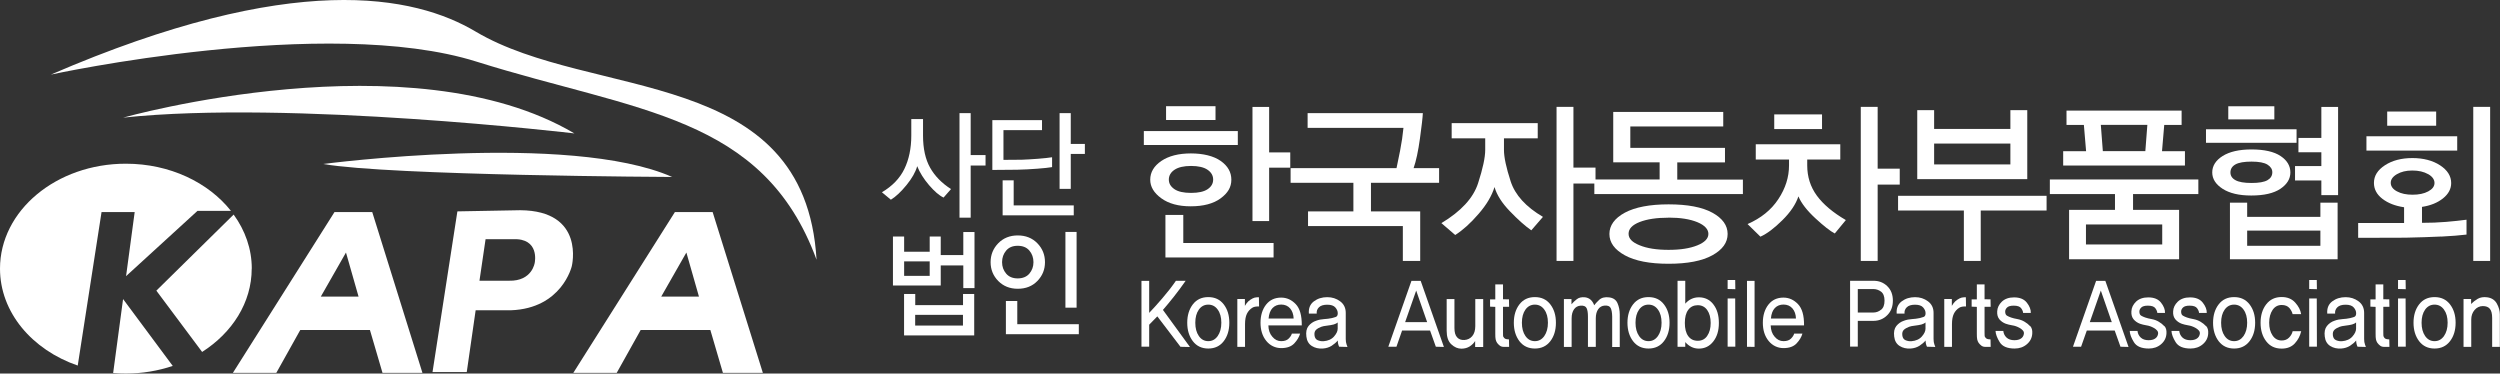 <svg width="174" height="26" viewBox="0 0 174 26" fill="none" xmlns="http://www.w3.org/2000/svg">
<rect x="0" y="0" width="174" height="26" fill="#333333" stroke="none"/>
<path d="M33.163 4.289C44.301 7.788 53.124 7.995 56.832 18.076C56.034 4.516 41.198 7.002 33.11 2.201C28.856 -0.33 20.401 -2.095 3.539 5.192C3.539 5.192 22.75 1.011 33.163 4.289Z" fill="white"/>
<path d="M8.571 8.187C8.571 8.187 28.58 2.549 39.98 9.286C39.98 9.286 20.227 6.951 8.571 8.187Z" fill="white"/>
<path d="M22.494 11.414C22.494 11.414 39.607 9.16 46.786 12.317C46.786 12.317 27.135 12.226 22.494 11.414Z" fill="white"/>
<path d="M9.374 14.758L8.774 19.22L13.744 14.677H16.074C14.508 12.7 11.82 11.394 8.765 11.394C3.921 11.389 0 14.662 0 18.696C0 21.742 2.233 24.349 5.41 25.443L7.068 14.758H9.374ZM7.875 25.962C8.165 25.988 8.465 25.998 8.765 25.998C9.915 25.998 11.012 25.806 12.023 25.468L8.566 20.814L7.875 25.962ZM17.524 18.696C17.524 17.319 17.06 16.033 16.262 14.934L10.882 20.229L14.068 24.495C16.161 23.159 17.519 21.061 17.519 18.696H17.524Z" fill="white"/>
<path d="M25.907 14.758H23.282L16.209 25.952H19.231L20.899 22.967H25.747L26.622 25.952H29.402L25.907 14.758ZM22.33 20.642L24.08 17.576L24.955 20.642H22.33Z" fill="white"/>
<path d="M49.599 14.758H46.974L39.902 25.952H42.923L44.591 22.967H49.44L50.315 25.952H53.095L49.599 14.758ZM46.022 20.642L47.772 17.576L48.647 20.642H46.022Z" fill="white"/>
<path d="M36.204 14.631L31.834 14.712L30.103 25.897H32.486L33.105 21.595H35.556C39.114 21.469 39.796 18.529 39.796 18.529C39.796 18.529 40.763 14.662 36.204 14.631ZM37.219 18.277C37.219 18.277 37.055 19.578 35.426 19.538H33.371L33.796 16.648H35.687C37.582 16.558 37.219 18.277 37.219 18.277Z" fill="white"/>
<path d="M65.669 13.749C65.369 13.608 65.031 13.315 64.663 12.887C64.291 12.453 64.016 12.014 63.837 11.566C63.725 11.969 63.479 12.408 63.092 12.882C62.705 13.356 62.343 13.694 62.005 13.9L61.381 13.381C62.101 12.957 62.623 12.418 62.942 11.762C63.261 11.107 63.426 10.33 63.426 9.437V8.288H64.243V9.437C64.243 10.34 64.407 11.086 64.736 11.671C65.065 12.256 65.553 12.751 66.191 13.159L65.669 13.754V13.749ZM67.559 7.874V10.794H68.594V11.52H67.559V15.151H66.781V7.874H67.559Z" fill="white"/>
<path d="M72.195 11.742C71.736 11.777 71.272 11.803 70.798 11.813L69.067 11.828V8.363H72.524V9.059H69.841V11.127L71.117 11.117C71.436 11.107 71.813 11.081 72.243 11.051C72.674 11.016 72.998 10.981 73.225 10.945V11.631C72.998 11.671 72.654 11.707 72.195 11.742ZM69.783 14.989V12.549H70.552V14.294H74.733V14.989H69.783ZM74.525 7.874V10.017H75.507V10.713H74.525V13.144H73.747V7.874H74.525Z" fill="white"/>
<path d="M65.475 17.753H67.046V16.149H67.825V20.052H67.046V18.474H65.475V19.871H62.149V16.462H62.928V17.521H64.707V16.462H65.475V17.753ZM67.801 23.345H62.923V20.461H63.701V21.237H67.027V20.461H67.805V23.345H67.801ZM64.707 19.2V18.192H62.928V19.2H64.707ZM67.022 22.659V21.913H63.696V22.659H67.022Z" fill="white"/>
<path d="M72.731 18.247C72.731 18.761 72.553 19.195 72.2 19.558C71.847 19.921 71.392 20.098 70.837 20.098C70.281 20.098 69.836 19.916 69.478 19.558C69.125 19.195 68.946 18.761 68.946 18.247C68.946 17.733 69.125 17.294 69.478 16.931C69.831 16.568 70.285 16.386 70.837 16.386C71.388 16.386 71.847 16.568 72.2 16.931C72.553 17.294 72.731 17.733 72.731 18.247ZM71.929 18.247C71.929 17.934 71.832 17.662 71.644 17.44C71.455 17.218 71.185 17.107 70.832 17.107C70.479 17.107 70.218 17.218 70.029 17.44C69.841 17.662 69.744 17.934 69.744 18.247C69.744 18.56 69.841 18.822 70.029 19.044C70.218 19.266 70.488 19.377 70.832 19.377C71.175 19.377 71.455 19.266 71.644 19.044C71.832 18.822 71.929 18.555 71.929 18.247ZM75.086 23.259H70.01V20.95H70.803V22.564H75.086V23.259ZM74.931 21.414H74.153V16.144H74.931V21.414Z" fill="white"/>
<path d="M86.152 10.093H79.611V9.12H86.152V10.093ZM82.874 14.359C82.018 14.359 81.337 14.172 80.824 13.799C80.312 13.426 80.056 12.998 80.056 12.508C80.056 11.989 80.312 11.555 80.829 11.202C81.346 10.854 82.033 10.678 82.884 10.678C83.734 10.678 84.469 10.854 84.962 11.202C85.456 11.55 85.702 11.984 85.702 12.508C85.702 13.033 85.456 13.436 84.958 13.804C84.46 14.172 83.763 14.359 82.874 14.359ZM88.641 17.919H81.114V14.959H82.357V16.911H88.641V17.924V17.919ZM84.6 8.353H81.158V7.39H84.6V8.353ZM84.436 12.498C84.436 12.221 84.305 11.994 84.049 11.818C83.793 11.641 83.406 11.55 82.898 11.55C82.391 11.55 82.004 11.641 81.743 11.818C81.482 11.994 81.351 12.226 81.351 12.498C81.351 12.771 81.482 12.988 81.738 13.164C81.994 13.341 82.386 13.426 82.898 13.426C83.411 13.426 83.793 13.341 84.049 13.169C84.305 12.998 84.436 12.776 84.436 12.498ZM89.802 11.671H88.332V15.388H87.172V7.441H88.332V10.607H89.802V11.666V11.671Z" fill="white"/>
<path d="M95.419 12.725V14.712H98.846V18.161H97.638V15.736H91.039V14.712H94.196V12.725H89.826V11.702H97.198C97.251 11.465 97.333 11.066 97.445 10.496C97.556 9.927 97.633 9.397 97.681 8.898H91.01V7.874H99.03C99.016 8.182 98.948 8.777 98.827 9.649C98.706 10.522 98.561 11.207 98.387 11.702H100.161V12.725H95.419Z" fill="white"/>
<path d="M106.576 16.028C106.136 15.721 105.639 15.277 105.087 14.702C104.531 14.127 104.174 13.562 104.019 13.018C103.83 13.628 103.463 14.253 102.907 14.889C102.356 15.529 101.815 16.018 101.283 16.356L100.321 15.529C101.689 14.707 102.54 13.784 102.873 12.756C103.207 11.727 103.371 10.955 103.371 10.436V9.629H101.036V8.57H107.026V9.629H104.676V10.436C104.676 10.94 104.831 11.666 105.141 12.619C105.45 13.572 106.199 14.394 107.389 15.095L106.576 16.033V16.028ZM109.511 7.436V11.666H111.048V12.776H109.511V18.161H108.336V7.436H109.511Z" fill="white"/>
<path d="M121.302 13.507H110.966V12.493H115.51V11.298H112.281V7.789H119.938V8.802H113.47V10.29H120.059V11.303H116.738V12.498H121.306V13.512L121.302 13.507ZM120.243 16.285C120.243 16.881 119.89 17.375 119.179 17.768C118.469 18.161 117.453 18.358 116.134 18.358C114.814 18.358 113.804 18.161 113.088 17.768C112.373 17.375 112.015 16.881 112.015 16.285C112.015 15.69 112.373 15.191 113.088 14.803C113.804 14.42 114.819 14.223 116.134 14.223C117.449 14.223 118.473 14.415 119.179 14.803C119.885 15.191 120.243 15.685 120.243 16.285ZM116.134 15.151C115.302 15.151 114.63 15.252 114.118 15.453C113.605 15.655 113.349 15.927 113.349 16.27C113.349 16.613 113.605 16.865 114.118 17.072C114.63 17.284 115.302 17.39 116.134 17.39C116.965 17.39 117.623 17.284 118.135 17.077C118.647 16.87 118.904 16.603 118.904 16.28C118.904 15.958 118.647 15.675 118.135 15.463C117.623 15.252 116.955 15.146 116.134 15.146V15.151Z" fill="white"/>
<path d="M127.702 16.25C127.388 16.089 126.938 15.736 126.353 15.196C125.769 14.657 125.372 14.147 125.169 13.668C124.99 14.213 124.618 14.768 124.052 15.327C123.487 15.887 122.979 16.27 122.525 16.472L121.63 15.595C122.563 15.186 123.279 14.611 123.772 13.86C124.27 13.108 124.516 12.327 124.516 11.515V11.102H122.201V10.043H128.084V11.102H125.783V11.515C125.783 12.302 126.005 13.003 126.45 13.613C126.895 14.223 127.572 14.793 128.471 15.317L127.697 16.255L127.702 16.25ZM123.487 8.984V7.96H126.813V8.984H123.487ZM130.685 7.436V11.737H132.222V12.846H130.685V18.161H129.51V7.436H130.685Z" fill="white"/>
<path d="M142.437 14.652H137.859V18.161H136.685V14.652H132.106V13.628H142.442V14.652H142.437ZM141.098 12.468H133.441V7.667H134.615V8.974H139.923V7.667H141.098V12.468ZM139.923 11.444V9.992H134.615V11.444H139.923Z" fill="white"/>
<path d="M153.005 13.507H148.46V14.606H151.666V18.045H144.008V14.606H147.203V13.507H142.669V12.493H153.005V13.507ZM152.076 11.52H143.597V10.522H145.192L145.038 8.696H143.829V7.698H151.84V8.696H150.631L150.476 10.522H152.072V11.52H152.076ZM150.491 17.017V15.625H145.183V17.017H150.491ZM149.456 8.691H146.217L146.357 10.517H149.316L149.456 8.691Z" fill="white"/>
<path d="M159.841 9.937H153.537V8.999H159.841V9.937ZM156.684 13.608C155.838 13.608 155.175 13.451 154.692 13.139C154.209 12.826 153.972 12.448 153.972 11.999C153.972 11.55 154.213 11.162 154.692 10.86C155.175 10.557 155.843 10.401 156.708 10.401C157.573 10.401 158.274 10.552 158.729 10.86C159.183 11.162 159.41 11.545 159.41 11.999C159.41 12.453 159.178 12.826 158.719 13.139C158.255 13.451 157.578 13.608 156.689 13.608H156.684ZM158.294 8.308H155.088V7.395H158.294V8.308ZM162.698 18.045H155.204V14.107H156.403V15.095H161.499V14.107H162.698V18.045ZM158.153 11.989C158.153 11.777 158.042 11.601 157.82 11.46C157.597 11.319 157.225 11.248 156.708 11.248C156.191 11.248 155.818 11.313 155.586 11.444C155.354 11.576 155.238 11.762 155.238 12.004C155.238 12.231 155.354 12.413 155.586 12.539C155.818 12.67 156.191 12.735 156.708 12.735C157.225 12.735 157.593 12.67 157.82 12.539C158.042 12.408 158.153 12.226 158.153 11.989ZM161.499 17.107V16.049H156.403V17.107H161.499ZM162.731 13.583H161.566V12.559H159.734V11.56H161.566V10.597H159.971V9.599H161.566V7.441H162.731V13.583Z" fill="white"/>
<path d="M169.901 16.462C169.185 16.497 168.358 16.522 167.43 16.543L164.128 16.553V15.519H167.324V14.425C166.705 14.334 166.202 14.137 165.811 13.835C165.419 13.532 165.226 13.164 165.226 12.73C165.226 12.241 165.482 11.833 165.994 11.5C166.507 11.167 167.145 11.001 167.904 11.001C168.663 11.001 169.316 11.172 169.828 11.505C170.345 11.843 170.602 12.256 170.602 12.74C170.602 13.149 170.413 13.502 170.031 13.809C169.649 14.112 169.166 14.309 168.571 14.399V15.509C169.156 15.509 169.717 15.489 170.249 15.443C170.78 15.398 171.254 15.348 171.67 15.292V16.326C171.206 16.381 170.621 16.432 169.901 16.467V16.462ZM164.704 10.481V9.483H171.022V10.481H164.704ZM166.149 8.752V7.763H169.557V8.752H166.149ZM168.997 12.12C168.702 11.954 168.339 11.868 167.899 11.868C167.459 11.868 167.121 11.954 166.831 12.12C166.541 12.287 166.396 12.488 166.396 12.725C166.396 12.962 166.541 13.169 166.831 13.32C167.121 13.477 167.479 13.552 167.914 13.552C168.349 13.552 168.716 13.477 169.006 13.32C169.296 13.164 169.441 12.972 169.441 12.735C169.441 12.498 169.296 12.287 169.001 12.12H168.997ZM172.139 18.161V7.436H173.314V18.161H172.139Z" fill="white"/>
<path d="M82.158 24.132L80.549 22.019C80.413 22.16 80.297 22.281 80.2 22.377C80.104 22.473 80.031 22.548 79.983 22.599V24.127H79.446V19.548H79.983V21.777C80.239 21.51 80.544 21.172 80.892 20.768C81.24 20.365 81.559 19.956 81.844 19.543H82.521C82.245 19.936 81.975 20.309 81.699 20.652C81.428 20.995 81.172 21.303 80.94 21.57L82.821 24.152L82.158 24.137V24.132Z" fill="white"/>
<path d="M85.17 21.182C85.431 21.52 85.561 21.943 85.561 22.463C85.561 22.982 85.431 23.411 85.17 23.749C84.909 24.087 84.551 24.258 84.097 24.258C83.642 24.258 83.284 24.087 83.023 23.749C82.762 23.406 82.632 22.977 82.632 22.463C82.632 21.948 82.762 21.52 83.023 21.182C83.284 20.844 83.642 20.678 84.097 20.678C84.551 20.678 84.909 20.844 85.17 21.182ZM84.754 23.386C84.918 23.149 85.005 22.841 85.005 22.463C85.005 22.085 84.923 21.782 84.754 21.55C84.59 21.318 84.367 21.202 84.097 21.202C83.826 21.202 83.603 21.318 83.439 21.55C83.275 21.782 83.193 22.085 83.193 22.463C83.193 22.841 83.275 23.149 83.439 23.386C83.603 23.623 83.821 23.744 84.097 23.744C84.372 23.744 84.585 23.623 84.754 23.386Z" fill="white"/>
<path d="M87.636 21.328C87.539 21.328 87.452 21.328 87.375 21.343C87.297 21.353 87.225 21.379 87.162 21.419C86.998 21.52 86.872 21.661 86.785 21.837C86.698 22.019 86.654 22.256 86.654 22.564V24.142H86.118V20.809H86.645V21.288C86.722 21.157 86.799 21.051 86.882 20.975C86.964 20.899 87.065 20.829 87.186 20.768C87.273 20.723 87.365 20.698 87.466 20.693C87.568 20.693 87.616 20.688 87.621 20.688L87.631 21.328H87.636Z" fill="white"/>
<path d="M88.279 22.654C88.288 22.972 88.375 23.234 88.554 23.436C88.728 23.643 88.931 23.744 89.168 23.744C89.405 23.744 89.574 23.683 89.69 23.567C89.806 23.451 89.884 23.335 89.913 23.219H90.488C90.42 23.456 90.285 23.683 90.082 23.9C89.879 24.117 89.574 24.228 89.173 24.228C88.772 24.228 88.404 24.061 88.134 23.728C87.863 23.396 87.732 22.972 87.732 22.463C87.732 21.953 87.863 21.53 88.119 21.202C88.38 20.874 88.728 20.713 89.168 20.713C89.555 20.713 89.893 20.864 90.183 21.167C90.474 21.469 90.609 21.963 90.604 22.649H88.284L88.279 22.654ZM90.038 22.175C90.029 21.878 89.942 21.646 89.792 21.464C89.637 21.288 89.429 21.197 89.168 21.197C88.927 21.197 88.724 21.278 88.569 21.439C88.414 21.6 88.322 21.842 88.293 22.17H90.038V22.175Z" fill="white"/>
<path d="M93.205 24.132C93.171 24.066 93.147 23.991 93.132 23.92C93.118 23.844 93.108 23.769 93.108 23.698C93.002 23.829 92.862 23.95 92.683 24.066C92.504 24.177 92.301 24.243 92.069 24.258C91.779 24.278 91.522 24.218 91.305 24.081C91.087 23.945 90.957 23.723 90.923 23.421C90.884 23.108 90.933 22.866 91.073 22.69C91.213 22.518 91.392 22.392 91.605 22.322C91.784 22.256 91.962 22.221 92.151 22.21C92.339 22.201 92.518 22.175 92.692 22.14C92.784 22.12 92.876 22.09 92.968 22.059C93.06 22.029 93.108 21.943 93.108 21.802C93.108 21.661 93.055 21.535 92.944 21.404C92.832 21.273 92.644 21.207 92.378 21.207C92.112 21.207 91.919 21.268 91.798 21.389C91.677 21.51 91.624 21.656 91.643 21.827H91.097C91.068 21.454 91.184 21.172 91.445 20.975C91.706 20.778 92.016 20.683 92.378 20.683C92.716 20.683 93.016 20.778 93.272 20.97C93.534 21.162 93.664 21.434 93.664 21.777V23.597C93.664 23.744 93.683 23.87 93.722 23.976C93.761 24.081 93.785 24.142 93.785 24.147L93.205 24.132ZM93.103 22.442C93.074 22.468 93.036 22.498 92.982 22.523C92.929 22.548 92.876 22.569 92.823 22.584C92.702 22.614 92.547 22.644 92.364 22.664C92.18 22.685 92.044 22.71 91.962 22.745C91.803 22.806 91.677 22.876 91.59 22.962C91.503 23.048 91.469 23.174 91.489 23.34C91.508 23.506 91.581 23.622 91.711 23.678C91.841 23.733 91.977 23.759 92.117 23.749C92.436 23.723 92.683 23.612 92.852 23.416C93.021 23.224 93.103 23.043 93.103 22.876V22.453V22.442Z" fill="white"/>
<path d="M99.934 24.132L99.533 23.007H97.585L97.193 24.132H96.627L98.237 19.548H98.88L100.495 24.147L99.929 24.132H99.934ZM98.566 20.224L97.797 22.422H99.33L98.566 20.224Z" fill="white"/>
<path d="M102.67 24.142V23.733C102.588 23.875 102.462 23.996 102.298 24.107C102.133 24.212 101.935 24.268 101.713 24.268C101.461 24.268 101.229 24.167 101.012 23.965C100.794 23.764 100.688 23.446 100.688 23.022V20.814H101.229V22.826C101.229 23.123 101.287 23.34 101.413 23.476C101.534 23.612 101.703 23.678 101.926 23.663C102.143 23.648 102.327 23.562 102.467 23.396C102.607 23.229 102.68 22.997 102.68 22.695V20.814H103.231V24.152H102.67V24.142Z" fill="white"/>
<path d="M104.662 24.142C104.551 24.142 104.459 24.112 104.386 24.056C104.314 24.001 104.251 23.935 104.198 23.865C104.145 23.784 104.111 23.698 104.096 23.617C104.077 23.532 104.072 23.401 104.072 23.224V21.358L103.709 21.343V20.839H104.072V19.795H104.609V20.829L105.024 20.834L105.034 21.353H104.609V23.139C104.609 23.224 104.609 23.3 104.613 23.355C104.613 23.416 104.642 23.471 104.696 23.527C104.739 23.572 104.792 23.597 104.86 23.607C104.928 23.617 104.981 23.623 105.024 23.623L105.034 24.142H104.657H104.662Z" fill="white"/>
<path d="M107.901 21.182C108.162 21.52 108.292 21.943 108.292 22.463C108.292 22.982 108.162 23.411 107.901 23.749C107.64 24.087 107.282 24.258 106.828 24.258C106.373 24.258 106.015 24.087 105.754 23.749C105.493 23.406 105.363 22.977 105.363 22.463C105.363 21.948 105.493 21.52 105.754 21.182C106.015 20.844 106.373 20.678 106.828 20.678C107.282 20.678 107.64 20.844 107.901 21.182ZM107.485 23.386C107.649 23.149 107.736 22.841 107.736 22.463C107.736 22.085 107.654 21.782 107.485 21.55C107.321 21.318 107.098 21.202 106.828 21.202C106.557 21.202 106.334 21.318 106.17 21.55C106.006 21.782 105.924 22.085 105.924 22.463C105.924 22.841 106.006 23.149 106.17 23.386C106.334 23.623 106.552 23.744 106.828 23.744C107.103 23.744 107.316 23.623 107.485 23.386Z" fill="white"/>
<path d="M112.208 24.132V22.034C112.203 21.772 112.169 21.575 112.106 21.444C112.044 21.313 111.903 21.253 111.686 21.268C111.497 21.283 111.347 21.363 111.236 21.52C111.125 21.676 111.067 21.888 111.067 22.16V24.142H110.521V22.039C110.521 21.777 110.492 21.58 110.429 21.449C110.366 21.318 110.226 21.258 110.008 21.273C109.815 21.288 109.665 21.369 109.554 21.525C109.443 21.681 109.385 21.893 109.385 22.165V24.147H108.848V20.814H109.375V21.177C109.477 21.056 109.602 20.935 109.747 20.824C109.892 20.708 110.086 20.668 110.327 20.693C110.468 20.713 110.593 20.763 110.7 20.854C110.806 20.945 110.893 21.071 110.956 21.247C111.028 21.147 111.144 21.02 111.304 20.869C111.468 20.718 111.7 20.657 112 20.698C112.285 20.733 112.479 20.869 112.58 21.106C112.682 21.343 112.735 21.6 112.735 21.883V24.152H112.198L112.208 24.132Z" fill="white"/>
<path d="M115.809 21.182C116.071 21.52 116.201 21.943 116.201 22.463C116.201 22.982 116.071 23.411 115.809 23.749C115.548 24.087 115.191 24.258 114.736 24.258C114.282 24.258 113.924 24.087 113.663 23.749C113.402 23.406 113.271 22.977 113.271 22.463C113.271 21.948 113.402 21.52 113.663 21.182C113.924 20.844 114.282 20.678 114.736 20.678C115.191 20.678 115.548 20.844 115.809 21.182ZM115.394 23.386C115.558 23.149 115.645 22.841 115.645 22.463C115.645 22.085 115.563 21.782 115.394 21.55C115.229 21.318 115.007 21.202 114.736 21.202C114.466 21.202 114.243 21.318 114.079 21.55C113.914 21.782 113.832 22.085 113.832 22.463C113.832 22.841 113.914 23.149 114.079 23.386C114.243 23.623 114.461 23.744 114.736 23.744C115.012 23.744 115.225 23.623 115.394 23.386Z" fill="white"/>
<path d="M119.247 21.182C119.503 21.505 119.634 21.938 119.634 22.478C119.634 23.017 119.503 23.436 119.247 23.764C118.991 24.096 118.652 24.263 118.241 24.263C118.048 24.263 117.874 24.223 117.715 24.142C117.555 24.061 117.415 23.95 117.294 23.809V24.137H116.757V19.543H117.294V21.137C117.415 20.995 117.555 20.884 117.715 20.809C117.874 20.733 118.048 20.693 118.241 20.693C118.657 20.693 118.991 20.854 119.247 21.177V21.182ZM118.822 23.375C118.981 23.148 119.063 22.851 119.063 22.478C119.063 22.105 118.981 21.807 118.822 21.58C118.662 21.353 118.44 21.242 118.164 21.242C117.889 21.242 117.661 21.348 117.502 21.565C117.342 21.777 117.265 22.084 117.265 22.478C117.265 22.871 117.342 23.179 117.502 23.396C117.661 23.612 117.879 23.718 118.164 23.718C118.449 23.718 118.662 23.607 118.822 23.38V23.375Z" fill="white"/>
<path d="M120.243 20.113V19.488H120.77L120.779 20.128L120.238 20.113H120.243ZM120.243 24.127V20.773H120.77L120.779 24.127H120.238H120.243Z" fill="white"/>
<path d="M121.591 24.132V19.548H122.118V24.142L121.591 24.137V24.132Z" fill="white"/>
<path d="M123.24 22.654C123.25 22.972 123.337 23.234 123.516 23.436C123.69 23.643 123.893 23.744 124.13 23.744C124.366 23.744 124.536 23.683 124.652 23.567C124.768 23.451 124.845 23.335 124.874 23.219H125.449C125.382 23.456 125.246 23.683 125.043 23.9C124.84 24.117 124.536 24.228 124.134 24.228C123.733 24.228 123.366 24.061 123.095 23.728C122.824 23.396 122.694 22.972 122.694 22.463C122.694 21.953 122.824 21.53 123.081 21.202C123.337 20.874 123.69 20.713 124.125 20.713C124.512 20.713 124.85 20.864 125.14 21.167C125.43 21.469 125.57 21.963 125.561 22.649H123.24V22.654ZM125 22.175C124.99 21.878 124.908 21.646 124.753 21.464C124.599 21.288 124.391 21.197 124.13 21.197C123.888 21.197 123.685 21.278 123.53 21.439C123.375 21.6 123.284 21.842 123.255 22.17H125V22.175Z" fill="white"/>
<path d="M131.352 19.916C131.613 20.168 131.744 20.501 131.744 20.925C131.744 21.348 131.613 21.676 131.352 21.938C131.091 22.201 130.767 22.332 130.385 22.332H129.302V24.122H128.766V19.543H130.38C130.762 19.538 131.086 19.659 131.347 19.911L131.352 19.916ZM130.922 21.56C131.086 21.429 131.163 21.217 131.163 20.925C131.163 20.632 131.081 20.421 130.922 20.299C130.757 20.178 130.578 20.118 130.385 20.118H129.302V21.752H130.385C130.583 21.752 130.762 21.686 130.922 21.555V21.56Z" fill="white"/>
<path d="M134.117 24.132C134.083 24.066 134.059 23.991 134.044 23.92C134.03 23.844 134.02 23.769 134.02 23.698C133.914 23.829 133.774 23.95 133.595 24.066C133.416 24.177 133.213 24.243 132.981 24.258C132.691 24.278 132.435 24.218 132.217 24.081C131.999 23.945 131.869 23.723 131.835 23.421C131.796 23.108 131.845 22.866 131.985 22.69C132.125 22.518 132.299 22.392 132.517 22.322C132.691 22.256 132.874 22.221 133.063 22.21C133.252 22.201 133.43 22.175 133.604 22.14C133.696 22.12 133.788 22.09 133.88 22.059C133.972 22.029 134.02 21.943 134.02 21.802C134.02 21.661 133.967 21.535 133.856 21.404C133.745 21.273 133.556 21.207 133.29 21.207C133.024 21.207 132.831 21.268 132.71 21.389C132.589 21.51 132.536 21.656 132.555 21.827H132.009C131.98 21.454 132.096 21.172 132.357 20.975C132.618 20.778 132.928 20.683 133.29 20.683C133.629 20.683 133.928 20.778 134.185 20.97C134.446 21.162 134.576 21.434 134.576 21.777V23.597C134.576 23.744 134.595 23.87 134.634 23.976C134.673 24.081 134.692 24.142 134.697 24.147L134.117 24.132ZM134.015 22.442C133.986 22.468 133.948 22.498 133.895 22.523C133.841 22.548 133.788 22.569 133.735 22.584C133.614 22.614 133.459 22.644 133.276 22.664C133.092 22.685 132.957 22.71 132.874 22.745C132.715 22.806 132.589 22.876 132.502 22.962C132.415 23.048 132.381 23.174 132.401 23.34C132.42 23.506 132.493 23.622 132.623 23.678C132.754 23.733 132.889 23.759 133.029 23.749C133.348 23.723 133.595 23.612 133.764 23.416C133.933 23.224 134.015 23.043 134.015 22.876V22.453V22.442Z" fill="white"/>
<path d="M136.839 21.328C136.742 21.328 136.655 21.328 136.578 21.343C136.5 21.353 136.428 21.379 136.365 21.419C136.201 21.52 136.075 21.661 135.988 21.837C135.901 22.019 135.857 22.256 135.857 22.564V24.142H135.321V20.809H135.848V21.288C135.925 21.157 136.002 21.051 136.085 20.975C136.167 20.899 136.268 20.829 136.389 20.768C136.476 20.723 136.568 20.698 136.67 20.693C136.771 20.693 136.819 20.688 136.824 20.688L136.834 21.328H136.839Z" fill="white"/>
<path d="M138.178 24.142C138.067 24.142 137.975 24.112 137.902 24.056C137.83 24.001 137.767 23.935 137.714 23.865C137.661 23.784 137.627 23.698 137.612 23.617C137.593 23.532 137.588 23.401 137.588 23.224V21.358L137.226 21.343V20.839H137.588V19.795H138.125V20.829L138.541 20.834L138.55 21.353H138.125V23.139C138.125 23.224 138.125 23.3 138.13 23.355C138.13 23.416 138.159 23.471 138.212 23.527C138.255 23.572 138.308 23.597 138.376 23.607C138.444 23.617 138.497 23.623 138.541 23.623L138.55 24.142H138.173H138.178Z" fill="white"/>
<path d="M141.301 22.69C141.412 22.811 141.461 22.982 141.446 23.204C141.432 23.506 141.306 23.759 141.069 23.96C140.832 24.162 140.547 24.258 140.218 24.258C139.71 24.258 139.362 24.112 139.179 23.814C138.995 23.517 138.898 23.254 138.889 23.032H139.43C139.449 23.219 139.527 23.375 139.657 23.496C139.788 23.617 139.972 23.678 140.199 23.678C140.387 23.678 140.537 23.643 140.653 23.567C140.769 23.491 140.837 23.386 140.861 23.244C140.876 23.154 140.856 23.073 140.793 23.002C140.731 22.932 140.653 22.871 140.552 22.816C140.397 22.73 140.228 22.669 140.054 22.644C139.88 22.614 139.73 22.579 139.604 22.533C139.425 22.468 139.275 22.362 139.159 22.226C139.043 22.084 138.99 21.903 139.005 21.671C139.014 21.419 139.126 21.192 139.329 20.995C139.536 20.799 139.817 20.698 140.179 20.698C140.581 20.698 140.876 20.819 141.069 21.066C141.262 21.313 141.354 21.55 141.344 21.782H140.808C140.808 21.691 140.764 21.585 140.677 21.459C140.59 21.333 140.416 21.273 140.15 21.273C139.933 21.273 139.778 21.318 139.691 21.404C139.604 21.489 139.561 21.585 139.561 21.681C139.561 21.822 139.599 21.918 139.681 21.968C139.764 22.019 139.86 22.059 139.972 22.1C140.092 22.14 140.242 22.18 140.426 22.211C140.605 22.246 140.769 22.306 140.909 22.392C141.059 22.478 141.19 22.584 141.296 22.7L141.301 22.69Z" fill="white"/>
<path d="M147.585 24.132L147.184 23.007H145.241L144.844 24.132H144.279L145.889 19.548H146.532L148.146 24.147L147.581 24.132H147.585ZM146.217 20.224L145.449 22.422H146.981L146.217 20.224Z" fill="white"/>
<path d="M150.641 22.69C150.752 22.811 150.8 22.982 150.786 23.204C150.771 23.506 150.646 23.759 150.409 23.96C150.172 24.162 149.887 24.258 149.558 24.258C149.05 24.258 148.702 24.112 148.519 23.814C148.335 23.517 148.238 23.254 148.229 23.032H148.77C148.789 23.219 148.867 23.375 148.997 23.496C149.128 23.617 149.311 23.678 149.539 23.678C149.727 23.678 149.877 23.643 149.993 23.567C150.109 23.491 150.177 23.386 150.201 23.244C150.215 23.154 150.196 23.073 150.133 23.002C150.075 22.932 149.993 22.871 149.892 22.816C149.737 22.73 149.568 22.669 149.394 22.644C149.22 22.614 149.07 22.579 148.944 22.533C148.765 22.468 148.615 22.362 148.499 22.226C148.383 22.084 148.33 21.903 148.345 21.671C148.354 21.419 148.465 21.192 148.668 20.995C148.876 20.799 149.157 20.698 149.519 20.698C149.921 20.698 150.215 20.819 150.409 21.066C150.602 21.313 150.694 21.55 150.684 21.782H150.148C150.148 21.691 150.104 21.585 150.017 21.459C149.93 21.333 149.756 21.273 149.49 21.273C149.273 21.273 149.118 21.318 149.031 21.404C148.944 21.489 148.9 21.585 148.9 21.681C148.9 21.822 148.939 21.918 149.021 21.968C149.104 22.019 149.2 22.059 149.311 22.1C149.432 22.14 149.582 22.18 149.766 22.211C149.945 22.246 150.109 22.306 150.249 22.392C150.399 22.478 150.53 22.584 150.636 22.7L150.641 22.69Z" fill="white"/>
<path d="M153.546 22.69C153.657 22.811 153.706 22.982 153.691 23.204C153.677 23.506 153.551 23.759 153.314 23.96C153.077 24.162 152.792 24.258 152.463 24.258C151.956 24.258 151.608 24.112 151.424 23.814C151.24 23.517 151.143 23.254 151.134 23.032H151.675C151.695 23.219 151.772 23.375 151.902 23.496C152.033 23.617 152.217 23.678 152.444 23.678C152.632 23.678 152.782 23.643 152.898 23.567C153.014 23.491 153.082 23.386 153.106 23.244C153.121 23.154 153.101 23.073 153.038 23.002C152.976 22.932 152.898 22.871 152.797 22.816C152.642 22.73 152.473 22.669 152.299 22.644C152.125 22.614 151.975 22.579 151.849 22.533C151.67 22.468 151.521 22.362 151.405 22.226C151.288 22.084 151.235 21.903 151.25 21.671C151.259 21.419 151.371 21.192 151.574 20.995C151.782 20.799 152.062 20.698 152.425 20.698C152.826 20.698 153.121 20.819 153.314 21.066C153.507 21.313 153.599 21.55 153.59 21.782H153.053C153.053 21.691 153.009 21.585 152.922 21.459C152.835 21.333 152.661 21.273 152.396 21.273C152.178 21.273 152.023 21.318 151.936 21.404C151.849 21.489 151.806 21.585 151.806 21.681C151.806 21.822 151.844 21.918 151.927 21.968C152.009 22.019 152.105 22.059 152.217 22.1C152.338 22.14 152.487 22.18 152.671 22.211C152.85 22.246 153.009 22.306 153.155 22.392C153.304 22.478 153.435 22.584 153.541 22.7L153.546 22.69Z" fill="white"/>
<path d="M156.567 21.182C156.828 21.52 156.959 21.943 156.959 22.463C156.959 22.982 156.828 23.411 156.567 23.749C156.306 24.087 155.949 24.258 155.494 24.258C155.04 24.258 154.682 24.087 154.421 23.749C154.16 23.406 154.029 22.977 154.029 22.463C154.029 21.948 154.16 21.52 154.421 21.182C154.682 20.844 155.04 20.678 155.494 20.678C155.949 20.678 156.306 20.844 156.567 21.182ZM156.152 23.386C156.316 23.149 156.403 22.841 156.403 22.463C156.403 22.085 156.321 21.782 156.152 21.55C155.987 21.318 155.765 21.202 155.494 21.202C155.223 21.202 155.001 21.318 154.837 21.55C154.672 21.782 154.59 22.085 154.59 22.463C154.59 22.841 154.672 23.149 154.837 23.386C155.001 23.623 155.219 23.744 155.494 23.744C155.77 23.744 155.982 23.623 156.152 23.386Z" fill="white"/>
<path d="M160.159 23.068C160.087 23.381 159.942 23.658 159.719 23.9C159.497 24.142 159.192 24.263 158.801 24.263C158.346 24.263 157.989 24.097 157.728 23.754C157.466 23.416 157.336 22.987 157.336 22.468C157.336 21.948 157.466 21.52 157.728 21.182C157.989 20.844 158.346 20.673 158.801 20.673C159.197 20.673 159.511 20.799 159.743 21.056C159.975 21.313 160.116 21.58 160.159 21.863H159.565C159.536 21.727 159.463 21.585 159.347 21.444C159.226 21.303 159.047 21.227 158.806 21.227C158.54 21.227 158.327 21.343 158.172 21.57C158.018 21.802 157.935 22.095 157.935 22.458C157.935 22.821 158.013 23.118 158.172 23.35C158.327 23.582 158.54 23.698 158.806 23.698C159.013 23.698 159.183 23.633 159.313 23.502C159.444 23.37 159.531 23.219 159.569 23.053H160.164L160.159 23.068Z" fill="white"/>
<path d="M160.72 20.113V19.488H161.247L161.257 20.128L160.715 20.113H160.72ZM160.72 24.127V20.773H161.247L161.257 24.127H160.715H160.72Z" fill="white"/>
<path d="M164.085 24.132C164.051 24.066 164.027 23.991 164.012 23.92C163.998 23.844 163.988 23.769 163.988 23.698C163.882 23.829 163.741 23.95 163.563 24.066C163.384 24.177 163.181 24.243 162.949 24.258C162.659 24.278 162.402 24.218 162.185 24.081C161.967 23.945 161.837 23.723 161.803 23.421C161.764 23.108 161.813 22.866 161.953 22.69C162.093 22.518 162.267 22.392 162.484 22.322C162.659 22.256 162.842 22.221 163.031 22.21C163.219 22.201 163.398 22.175 163.572 22.14C163.664 22.12 163.756 22.09 163.848 22.059C163.94 22.029 163.988 21.943 163.988 21.802C163.988 21.661 163.935 21.535 163.824 21.404C163.712 21.273 163.524 21.207 163.258 21.207C162.992 21.207 162.799 21.268 162.678 21.389C162.557 21.51 162.504 21.656 162.523 21.827H161.977C161.948 21.454 162.064 21.172 162.325 20.975C162.586 20.778 162.895 20.683 163.258 20.683C163.596 20.683 163.891 20.778 164.152 20.97C164.413 21.162 164.544 21.434 164.544 21.777V23.597C164.544 23.744 164.563 23.87 164.602 23.976C164.641 24.081 164.665 24.142 164.665 24.147L164.085 24.132ZM163.983 22.442C163.954 22.468 163.915 22.498 163.862 22.523C163.809 22.548 163.756 22.569 163.703 22.584C163.582 22.614 163.427 22.644 163.243 22.664C163.06 22.685 162.924 22.71 162.842 22.745C162.683 22.806 162.557 22.876 162.47 22.962C162.383 23.048 162.349 23.174 162.368 23.34C162.388 23.506 162.46 23.622 162.591 23.678C162.721 23.733 162.857 23.759 162.997 23.749C163.316 23.723 163.563 23.612 163.732 23.416C163.901 23.224 163.983 23.043 163.983 22.876V22.453V22.442Z" fill="white"/>
<path d="M165.931 24.142C165.82 24.142 165.728 24.112 165.656 24.056C165.583 24.001 165.52 23.935 165.467 23.865C165.414 23.784 165.38 23.698 165.366 23.617C165.346 23.532 165.342 23.401 165.342 23.224V21.358L164.979 21.343V20.839H165.342V19.795H165.878V20.829L166.294 20.834L166.304 21.353H165.878V23.139C165.878 23.224 165.878 23.3 165.883 23.355C165.888 23.411 165.912 23.471 165.965 23.527C166.009 23.572 166.062 23.597 166.13 23.607C166.197 23.617 166.25 23.623 166.294 23.623L166.304 24.142H165.927H165.931Z" fill="white"/>
<path d="M166.903 20.113V19.488H167.43L167.44 20.128L166.898 20.113H166.903ZM166.903 24.127V20.773H167.43L167.44 24.127H166.898H166.903Z" fill="white"/>
<path d="M170.519 21.182C170.78 21.52 170.911 21.943 170.911 22.463C170.911 22.982 170.78 23.411 170.519 23.749C170.258 24.087 169.9 24.258 169.446 24.258C168.991 24.258 168.634 24.087 168.373 23.749C168.111 23.406 167.981 22.977 167.981 22.463C167.981 21.948 168.111 21.52 168.373 21.182C168.634 20.844 168.991 20.678 169.446 20.678C169.9 20.678 170.258 20.844 170.519 21.182ZM170.103 23.386C170.268 23.149 170.355 22.841 170.355 22.463C170.355 22.085 170.272 21.782 170.103 21.55C169.939 21.318 169.716 21.202 169.446 21.202C169.175 21.202 168.953 21.318 168.788 21.55C168.624 21.782 168.542 22.085 168.542 22.463C168.542 22.841 168.624 23.149 168.788 23.386C168.953 23.623 169.17 23.744 169.446 23.744C169.721 23.744 169.934 23.623 170.103 23.386Z" fill="white"/>
<path d="M173.454 24.132V22.13C173.454 21.832 173.4 21.62 173.294 21.494C173.188 21.363 173.023 21.303 172.806 21.303C172.588 21.303 172.385 21.394 172.231 21.575C172.076 21.757 171.999 21.979 171.999 22.241V24.142H171.462V20.809H171.989V21.157C172.115 21.026 172.269 20.904 172.448 20.799C172.632 20.693 172.854 20.657 173.115 20.693C173.429 20.738 173.652 20.889 173.787 21.142C173.923 21.394 173.99 21.641 173.99 21.873V24.142H173.444L173.454 24.132Z" fill="white"/>
</svg>
